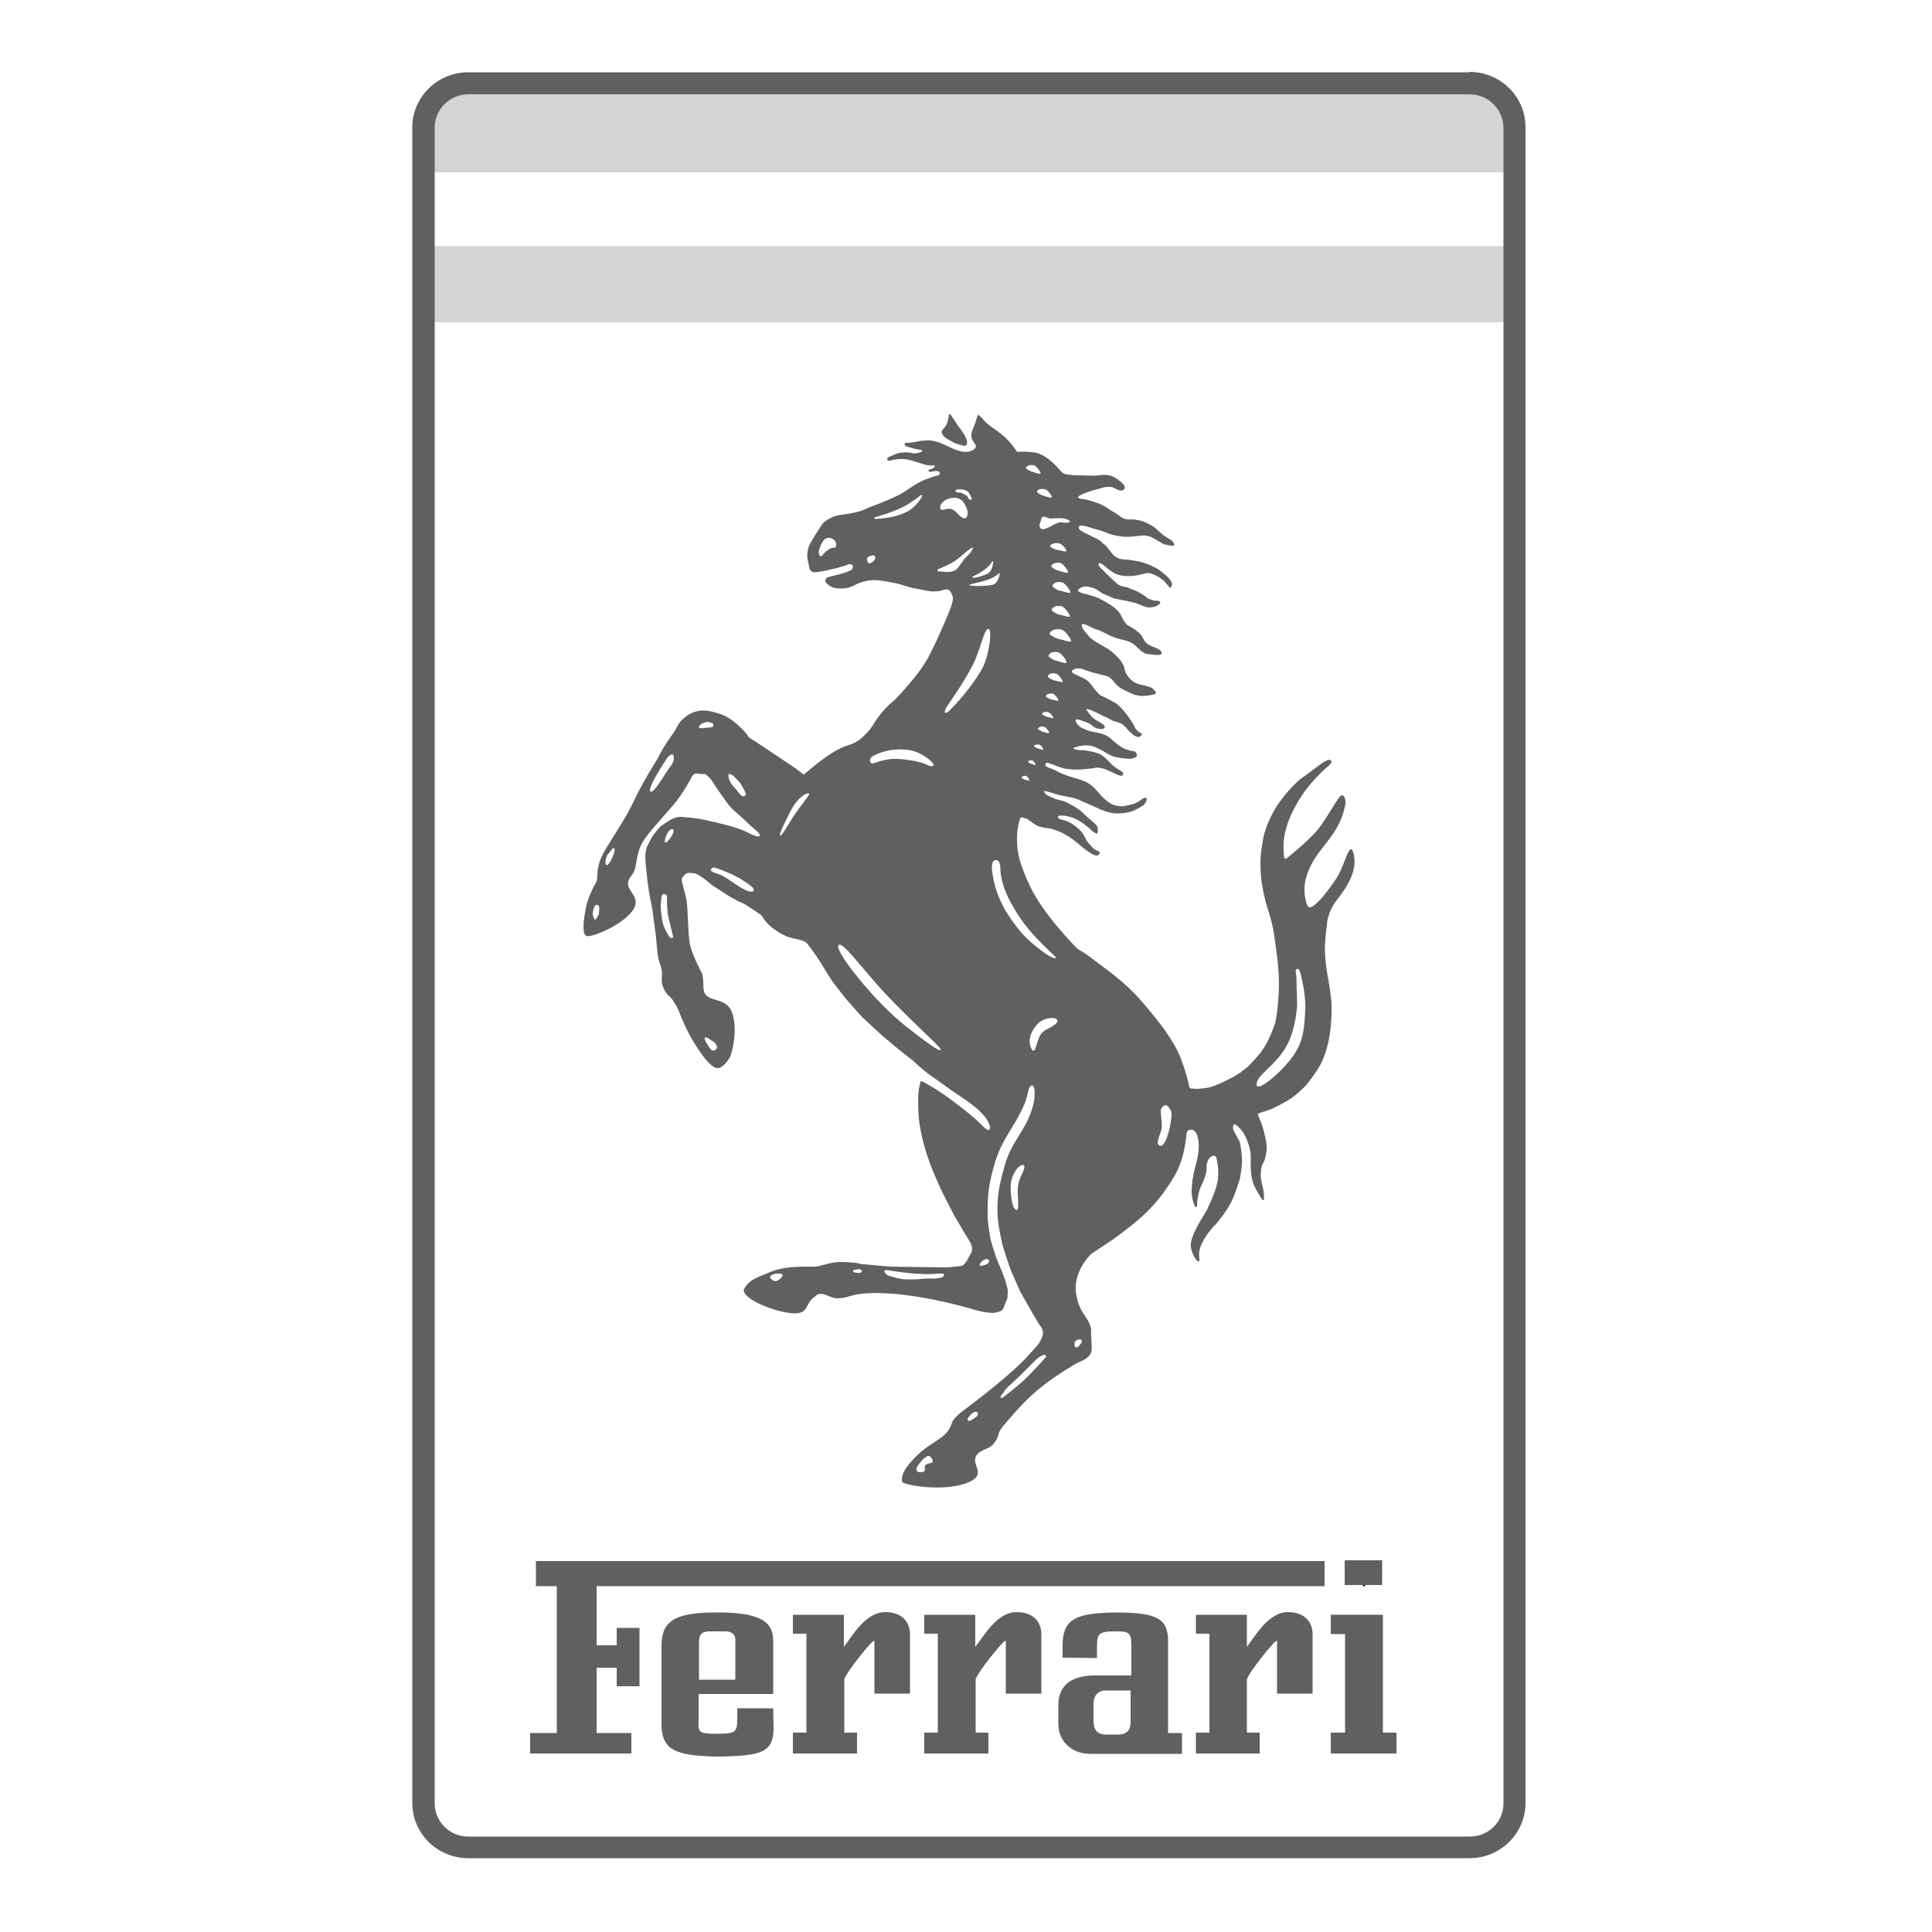<?xml version="1.0" encoding="utf-8"?>
<!-- Generator: Adobe Illustrator 22.0.1, SVG Export Plug-In . SVG Version: 6.00 Build 0)  -->
<svg version="1.1" id="Layer_1" xmlns="http://www.w3.org/2000/svg" xmlns:xlink="http://www.w3.org/1999/xlink" x="0px" y="0px"
	 viewBox="0 0 500 500" style="enable-background:new 0 0 500 500;" xml:space="preserve">
<style type="text/css">
	.st0{fill:#D4D4D4;}
	.st1{fill:#606060;}
	.st2{fill:#010101;}
</style>
<g>
	<rect x="112.3" y="63.7" class="st0" width="277" height="19.7"/>
	<path class="st0" d="M120.2,24h261.2c4.2,0,8,4,8,8v12.6H112.3l0-11v-0.9C112.3,28.1,115.8,24.4,120.2,24"/>
	<path class="st1" d="M380.3,18.6c8,0,14.5,6.4,14.5,14.3v433.7c0,7.9-6.5,14.3-14.5,14.3H121.2c-8,0-14.5-6.4-14.5-14.3V33
		c0-7.9,6.5-14.3,14.5-14.3H380.3 M380.3,24.4H121.2c-4.8,0-8.7,3.9-8.7,8.6v433.7c0,4.8,3.9,8.6,8.7,8.6h259.2
		c4.8,0,8.7-3.8,8.7-8.6V33C389,28.2,385.1,24.4,380.3,24.4z"/>
	<g>
		<path class="st1" d="M245.5,113.8c1,0.5,1.4,0.9,2.3,1.1c0.9,0.2,2.1,0.9,2.4,0.1c0.3-0.8-0.2-1.7-0.7-2.6c-1-1.6-1.5-2-2.9-4.2
			c-0.3-0.5-0.5-1-1-1c0,0-0.2,1.7-0.6,2.6c-0.4,0.9-1.4,1.5-1.3,2.1C243.9,112.6,244.5,113.3,245.5,113.8z"/>
		<path class="st1" d="M349.2,220.1c-1,1.5-1.6,4.4-3.2,7c-2.2,3.4-5.5,7.6-7,7.7c-0.9,0-1.1-2-1.1-2s-1.1-3.3,0.8-7.6
			c1.3-3,2.1-3.8,3.8-6.1c1.6-2.1,2.6-3.2,3.8-5.5c1-2,1.2-2.4,1.9-5.5c0.2-0.7-0.2-2.3-0.9-2.3c-1,0.1-3.7,5.9-6.6,9.3
			c-2.7,3.1-7.8,7.1-7.8,7.1s-0.5,0.3-0.6-0.6c-0.1-0.9-0.3-3.4,0.2-5.8c0.5-2.3,1.3-4.7,3.4-8.3c2.4-4.1,5.3-6.9,6.9-8.4
			c0.6-0.6,2.5-1.8,1.5-2.4c-0.8-0.5-3.4,1.8-5.4,3.2c-2.5,1.8-3.3,2.3-5.9,5.3c-2.5,3-3.1,4.3-3.1,4.3s-2.3,3.8-3,7.6
			c-0.7,3.8-0.7,5.8-0.7,5.8s0,3.3,0.3,5.4c0.3,2.1,1.1,5.3,1.1,5.3s1.2,3.7,1.7,5.9c0.5,2.2,1.3,8.8,1.3,8.8s0.6,4.7,0.3,9.2
			c-0.3,4.5-0.7,7.1-1.3,8.4c-0.5,1.4-1.9,5-4.1,7.4c-2.1,2.4-2.6,2.8-2.6,2.8s-2.2,1.9-4.1,2.8c-1.9,1-4.7,2.3-5.8,2.5
			c-1.2,0.3-3,0.4-3.1,0.4l-1.6-0.1c-0.2,0-0.4-0.2-0.5-0.4c-0.1-0.2-0.2-1-0.2-1s-1.2-4.8-2.7-8c-1.2-2.6-3.8-6.2-3.8-6.2
			s-4.5-6-7.9-9.4c-4-4-8.5-7-11.2-9.1c-1-0.8-3.2-2.1-3.2-2.1s-9-9-12.3-16.3c-2.3-5-3.7-8.6-3.2-14.1c0.1-1.3,0.7-3.6,0.9-3.6
			c0.2,0,1.4,0.4,1.6,0.4c0.2,0.1,1.7,1.4,2.9,1.9c0.8,0.3,2.1,0.5,2.1,0.5s1.1,0.1,1.7,0.3c0.6,0.2,1.7,0.6,2.5,1
			c0.8,0.4,1.9,1.1,1.9,1.1s1.9,1.4,2.1,1.6c0.2,0.2,2.2,1.8,2.2,1.8s1.3,0.9,1.6,1c0.3,0.1,0.6,0.3,0.8,0.3c0.1,0,0.4,0,0.4,0
			s0.5-0.1,0.6-0.7c0.1-0.6-0.6-0.2-1.8-1.3c-1.2-1.2-1.7-2-1.7-2s-0.3-1-1.2-2.1c-0.9-1.1-2.3-2-2.3-2s-0.8-0.6-2.1-1
			c-1.3-0.3-1.6-0.4-1.7-0.9c-0.1-0.5,1.6-0.3,1.6-0.3s1.8,0.2,3.3,1c1.5,0.8,2.4,1.6,2.4,1.6l1,0.8l0.6,0.6l0.6,0.4
			c0,0,0.7,0.6,0.8-0.2c0.1-0.8-0.1-1.3-0.2-1.5c-0.1-0.2-0.6-0.7-0.6-0.7l-2.4-2.1c-0.7-0.7-1.3-1.3-2-1.7
			c-0.7-0.5-1.9-1.2-3.2-1.8c-1.2-0.5-2-0.4-3.2-1c-0.9-0.4-1.6-0.6-2.1-1.3c-0.1-0.2-0.7-0.6,0.4-0.4c1.1,0.2,1.9,0.6,3.1,0.9
			c2,0.5,3.2,0.5,5.1,1.2c0.7,0.3,1.8,0.8,1.8,0.8l2.3,1c0,0,3.2,1.7,5.5,1.8c2.3,0.1,4.1-0.4,4.8-0.7c0.7-0.3,2.1-1.1,2.5-1.4
			c0.4-0.4,0.6-0.7,0.6-0.7s0.2-0.4,0.2-0.6c0-0.2,0.1-0.3,0-0.5c-0.6-0.7-1.8,1.2-3.9,1.6c-2,0.4-2,0.6-3.3,0.4
			c-1.5-0.2-2.4-0.7-3.5-1.7c-2-1.8-2.8-3.6-5.3-4.7c-1.2-0.5-3.1-1-3.1-1s-2.7-0.8-4.2-1.7c-1.1-0.7-3.5-0.9-2.7-2
			c0.4-0.5,3.3,1.3,5.5,1.5c1.6,0.2,2.7,0.2,4,0.1c1.3-0.1,3-0.3,3.3-0.4c0.2-0.1,1.3,0,2,0.2c0.9,0.2,1.3,0.6,2.2,0.9
			c0.8,0.4,1.9,0.9,2.1,0.9c0.2,0,0.5,0.1,0.5,0.1s0.2-0.1,0.3-0.3c0.1-0.2,0.1-0.3,0.1-0.3l-0.1-0.3l-0.4-0.3l-0.8-0.5
			c0,0-1.1-0.6-2-1.6c-1-1-1.9-2.1-3.4-2.6c-1.5-0.5-3.2-0.7-3.2-0.7l-1.7-0.1l-0.7-0.1c0,0-1.2-0.4-0.2-0.6c1-0.3,1.5-0.4,1.7-0.4
			c0.2-0.1,1.8-0.2,2.8,0.1c1.1,0.3,2.6,1.2,2.7,1.2c0.2,0.1,1.6,1.2,3.2,1.6c1.7,0.4,3.8,0.5,3.8,0.5s0.8-0.1,1-0.2
			c0.2-0.1,0.3-0.2,0.4-0.2c0.2,0,0.3-0.1,0.4-0.3c0.1-0.2-0.1-0.7-0.1-0.7s0-0.5-0.8-0.6c-0.8-0.1-2.2-0.4-3.6-1.4
			c-1.4-1-2.4-2-2.4-2s-1-0.9-2.9-1.3c-1.9-0.4-2.4-0.5-2.4-0.5l-0.6-0.2l-1.4-0.6c0,0-0.6-0.3-1.1-0.9c-0.5-0.6-1.2-1.8,0.8-1.1
			c2.1,0.7,2.5,1,2.5,1s1.1,1.1,2.1,1.2c0.6,0.1,1.1,0.2,1.5-0.2c0.6-0.7-1.2-1.4-2.4-2.2c-1-0.6-2-2.2-2-2.2s-0.7-0.7,0.4-0.4
			c1.1,0.3,3.1,1.4,3.1,1.4s1,0.5,1.4,0.6c0.4,0.2,1.4,0.8,1.8,1c0.4,0.1,1.5,0.3,2.3,0.8c0.9,0.6,1.5,1.6,2,2
			c0.5,0.4,0.9,0.9,1.4,1.1c0.6,0.2,0.8,0.4,1.2,0.1c0.4-0.2,0.5-0.4,0.5-0.4s0.1-0.3-0.5-0.6c-0.6-0.3-1.3-1.3-1.3-1.3l-0.2-0.5
			l-0.2-0.4l-0.6-0.9l-1.1-1.6c0,0-1.8-2.4-3.3-3.2c-1.5-0.8-2.5-1.3-2.5-1.3s-0.8-0.3-1.2-0.6c-0.6-0.5-0.8-0.9-1.3-1.4
			c-0.6-0.8-0.9-1.3-1.6-2c-1.3-1.4-5.6-2.1-3.9-3.1c0.8-0.5,2-0.3,2.5-0.1c0.5,0.2,1.6,0.6,2.7,0.9c0.8,0.2,1.2,0.3,2,0.5
			c0.8,0.2,1.6,0.4,2,0.6c0.3,0.2,0.8,0.7,0.9,0.8c0.2,0.1,1.1,1.7,2.9,2.5c1.8,0.9,2.6,1.4,4.4,1.6c1.4,0.1,3.6-0.4,3.6-0.4
			s0.7-0.3,0.1-0.9c-0.6-0.6-0.6-0.7-1.1-0.9c-1.9-0.8-3.5-0.5-5.1-2c-0.6-0.6-0.8-0.8-1.3-1.7c-0.5-1-0.3-1.2-0.6-1.9
			c-0.3-0.6-0.9-1.5-0.9-1.5s-1.8-2.2-3.9-3.3c-2.1-1.1-3.6-2.2-3.9-2.5c-0.3-0.3-1.1-1.3-1.1-1.3s-0.6-0.7-0.7-0.9
			c-0.1-0.2-0.3-0.5-0.3-0.8c-0.3-1.4,2.2,0.4,3.5,0.8c2.3,0.7,3.3,1.7,5.6,2.4c1.2,0.4,2,0.4,3.2,0.9c2.1,0.8,2.7,3,5,3.2
			c1.3,0.1,3.7,0.6,3.3-0.5c-0.5-1.3-3-1.2-4.2-2.7c-0.6-0.7-0.6-1.2-1.2-1.9c-1-1.2-3.4-2.4-3.4-2.4s-0.8-0.6-1.6-2.4
			c-0.8-1.7-2.6-2.9-5.9-4.6c-2.2-1.1-6.7-1.3-4.9-2.5c1-0.7,1.9-0.6,3.3-0.2c1.4,0.4,1.8,1.1,2.9,1.6c1.1,0.5,1.6,0.6,1.8,0.8
			c0.2,0.1,1.2,0.5,1.5,0.5c0.3,0.1,2.1,0.4,2.6,0.5c0.4,0.1,2.5,0.6,2.5,0.6l2,0.8c0,0,1,0.4,1.6,0.3c0.7,0,1.6-0.3,1.6-0.3
			l0.8-0.5l0.2-0.2c0,0,0.4-0.6-0.6-0.7c-0.9-0.1-1.3-0.1-1.4-0.2c-0.1,0-0.6-0.3-0.8-0.3c-0.2,0-0.4-0.2-0.4-0.2s-1.7-1.4-3.3-2
			c-1.6-0.6-1.9-0.8-1.9-0.8s-0.4-0.1-0.6-0.1c-0.2,0-0.8-0.2-0.8-0.2s-0.6,0-1.6-0.9c-1-0.9-1.4-1.3-2.3-2.2
			c-0.5-0.4-1.2-1.2-1.2-1.2s-1-0.7-1-1.4c0.1-1,2.3,1.1,2.3,1.1l1.4,1c0,0,1.2,0.9,3.5,1c2.3,0.1,4.9-0.7,4.9-0.7s0.4-0.3,1.7,0.1
			c1.2,0.4,2.2,1.1,2.2,1.1l1,0.8c0,0,1.4,1.7,1.5,1.7c0.2-0.1,0.1,0,0.2-0.1c0.1-0.1,0.8-0.8-0.3-2.1c-1.1-1.3-3-2.6-3-2.6
			s-2.5-1.5-5-2c-2.5-0.5-3.6-0.5-3.6-0.5s-1.9,0-3-1.2c-1.1-1.3-1.9-2.4-1.9-2.4l-0.8-0.6c0,0-0.6-0.8-1.8-1.3
			c-1.2-0.5-2.4-1.2-2.4-1.2s-1.8-0.7-2-1.4c-0.3-1.6,3,0,4.9,0.4c1.7,0.4,2.5,1,4.2,1.4c1.5,0.3,2.4,0.5,3.9,0.4
			c0.9,0,1.4-0.1,2.3-0.2c0.9-0.1,1.5-0.2,2.4,0c1.3,0.2,1.8,0.8,3,1.4c0.8,0.4,1.1,0.8,2,0.9c0.8,0.1,2.2,0.6,2-0.2
			c-0.1-0.2-0.2-0.3-0.3-0.5c-0.6-0.8-1.3-0.9-2.1-1.5c-1.7-1.2-2.3-2.3-4.2-3.2c-1.2-0.6-2-0.9-3.4-1.1c-1-0.2-1.7,0.1-2.7-0.2
			c-1.1-0.3-1.5-0.9-2.5-1.5c-1.8-1-2.7-1.9-4.6-2.6c-1.3-0.5-3.4-1-3.4-1l-0.9-0.1c0,0-0.2,0-0.4-0.1c-1.7-0.6,3-2,5.3-2.6
			c1.1-0.3,1.6-0.5,2.8-0.4c1,0.1,2.1,1.4,3.2,0.8c1.6-0.9-1.9-3.2-3-3.6c-1.5-0.6-4.1-0.1-4.1-0.1l-5.7-0.1l-1.6-0.2
			c0,0-1,0-1.7-0.8c-0.7-0.8-3.6-4.4-6.9-4.9c-3.3-0.5-4.3,0.1-4.6-0.3c-2.8-4.4-5.8-5.5-8.1-7.6c-0.6-0.6-1.6-2-1.9-1.8
			c-0.2,0.2-0.6,2-1.3,3.6c-0.8,1.8-0.3,2.8,0.2,3.4c0.4,0.7,1.1,1.2-0.1,2c-1.2,0.8-2.8,0.5-2.8,0.5s-1.4-0.3-2.5-0.8
			c-1.1-0.5-3.5-1.6-3.5-1.6s-2.2-0.7-3.7-0.5c-1.6,0.1-1.6,0.2-2.7,0.4c-0.6,0.1-0.9,0.1-1.5,0.2c-0.5,0.1-1.1-0.2-1.1,0.4
			c0,0.6,1.3,0.7,2.1,1c0.9,0.4,2.9,0.3,2.4,0.8c-0.5,0.5-2.3,0.6-2.4,0.5c-0.1-0.1-1.4-0.3-2.3-0.2c-1.7,0.1-1.7,0.2-4.1,1.3
			c-0.3,0.2-0.3,1,0.5,0.8c0.8-0.2,2.1-0.5,3.5-0.4c1.5,0.1,2.3,0.5,3.8,0.9c1.2,0.3,1.4,0.6,3.2,0.8c0.4,0,1.2-0.3,1.1,0.2
			c0,0.3-0.6,0.6-0.6,0.6s-1.2,0.2-1,0.6c0.2,0.5,1.3,0,1.8,0c0.5-0.1,1.3,0.2,1.1,0.7c-0.1,0.2-0.1,0.3-0.3,0.4
			c-1.3,0.3-2.1,0.6-3.4,1.1c-3.1,1.2-4.4,2.8-7.3,4.2c-2.8,1.4-7.5,3.1-7.5,3.1s-1.4,0.8-3.3,1.2c-1.9,0.4-2.1,0.4-3.5,0.6
			c-1.4,0.2-2,0.3-3.2,1c-0.8,0.4-1.2,0.7-1.8,1.3l-1.7,2.6l-0.9,1.5c-0.3,0.4-0.4,0.7-0.7,1.2c-0.3,0.6-0.4,0.9-0.5,1.5
			c-0.4,1.5-0.1,2.4,0.2,3.9c0.1,0.4,0.1,0.7,0.2,1c0.1,0.4,0.7,0.8,0.7,0.8l0.5,0.1c0,0,1.7-0.1,2.9-0.4c1.2-0.3,2.7-0.6,2.7-0.6
			s1.9-0.6,2.1-0.6c0.1,0,1.3-0.5,1.3-0.5s0.9,0,1,0.4c0.1,0.4-0.2,1-0.2,1s-0.7,0.4-1.3,0.6c-0.6,0.2-2.1,0.7-2.2,0.7
			c-0.1,0-1.7,0.4-1.7,0.4l-1.1,0.3c0,0-0.3,0.1-0.5,0.5c-0.2,0.4-0.2,0.4-0.1,0.6c0.2,0.3,0.3,0.5,0.6,0.7c0.4,0.4,0.8,0.6,1.3,0.8
			c0.8,0.3,1.3,0.3,2.2,0.3c1.3,0,2-0.2,3.2-0.7c1-0.6,1.4-0.7,2.7-1.1c0.3-0.1,1.1-0.3,1.4-0.3c2.4-0.2,3.7,0.2,6.1,0.6
			c2.3,0.4,3.5,1.1,5.8,1.5c2.5,0.4,4,1.1,6.5,0.6c1.3-0.3,2-0.8,2.7,0.4c0.7,1.2,0.5,1.8,0.5,1.8s0,0.8-0.9,3.1
			c-0.9,2.3-3.6,8.2-3.6,8.2l-1.9,3.8c0,0-1.5,2.9-4.9,6.8c-3.4,3.9-3.7,4.1-3.7,4.1s-1.8,1.3-3.7,3.7c-1.9,2.3-1.9,3.2-3.6,4.9
			c-1.1,1.1-1.7,1.8-3.1,2.5c-1.4,0.8-3,0.6-7.3,3.6c-3.7,2.6-5.7,4.7-5.9,4.6c-0.3-0.1-1.5-1.1-1.9-1.4c-0.4-0.3-7.6-5.1-7.6-5.1
			l-3-2l-1.3-0.8l-0.4-0.3l-0.7-1c0,0-1.1-1.3-2.5-2.5c-1.4-1.2-2.9-2.2-5.1-2.8c-2.1-0.6-3.5-0.9-5.6-0.3c-1.4,0.4-2.1,1-3.2,1.9
			c-1.3,1.2-1.5,2.3-2.5,3.7c-1,1.4-2,2.9-2.5,3.7c-0.5,0.8-1.5,2.8-1.5,2.8s-2.5,4-3.9,6.6c-1.6,2.8-2.2,4.5-3.8,7.4
			c-2.4,4.3-5.6,8.9-6.5,10.8c-0.9,1.9-0.9,2.2-0.9,2.2s-0.3,1.1-0.4,1.8c-0.1,0.7-0.1,2-0.2,2.5c-0.1,0.6-0.4,1.2-0.6,1.4
			c-0.1,0.1-1.5,2.9-2,4.8c-0.5,1.9-1.6,7.7-0.2,8.4c1.3,0.7,11.4-3.6,12.7-7.9c0.8-2.7-2.7-4.1-1.7-6.5c0.3-0.8,0.6-0.9,1.2-1.9
			c1-1.6,0.6-5,2.5-8.1c1.4-2.3,4.1-5.1,7.8-9.4c2.3-2.6,4.6-6.9,4.6-6.9s0.5-1.5,1.6-1.3c1,0.2,2.1,0.1,2.1,0.1s0.4,0.3,0.5,0.4
			c0.1,0.1,1,1,1,1l1.5,2.3c0,0,2.5,3.6,3.3,4.6c0.9,1,1.8,1.7,2.9,2.7c1.4,1.2,1.8,1.8,3.5,3.2c2.5,2,1.6,2.7-1.6,1
			c-1.1-0.6-2.8-1.2-4.2-1.6c-1.4-0.4-7.1-1.9-9.9-2.2c-2.8-0.3-3.2-0.3-3.2-0.3s-1.4-0.1-3,0.9c-1.6,1-2.5,1.7-2.5,1.7
			s-1.8,2.1-2,2.5c-0.2,0.4-1,1.9-1,1.9s-0.4,0.7-0.6,1.6c-0.2,0.9-0.2,1.8-0.2,1.8l0.1,1.8l0.2,1.8c0,0,0.3,4.3,1.3,8.7
			c0.3,1.3,0.5,3.3,0.5,3.3l0.6,4.4c0,0,0.4,4.8,0.7,6.3c0.3,1.5,0.6,1.6,0.8,2.7c0.4,1.9-0.4,2.8,0.5,4.9c1,2.2,1.7,1.9,2.5,3.3
			c0.6,0.9,0.8,1.2,1.4,2.5c0.5,1.3,2.1,5.3,4,8.3c1.9,3.1,4.6,7,6.4,6.6c1.7-0.4,3-3,3-3s2-5.3,0.7-10.6c-1.3-5.4-7-2.8-7.6-6.7
			c-0.1-0.8-0.1-2.2-0.1-2.2s-0.1-1.7-0.4-2.1c-0.2-0.5-2.3-4.3-3-7.2c-0.6-2.3-0.5-9.9-1-12c-1.3-5.5-1.5-4.9-0.7-5.9
			c0.8-1,1.6-0.8,1.6-0.8s0.9,0.1,1.1,0.1c0.2,0,0.9,0.3,0.9,0.3s1,0.6,1.6,1c0.5,0.4,2.2,1.8,2.2,1.8l4.2,2.7c0,0,2.3,1.4,3.4,1.8
			c1,0.4,1.9,1.1,1.9,1.1l1.1,0.7l1.9,1.3c0,0,0.3,0.2,0.4,0.4c0.1,0.2,0.3,0.4,0.3,0.4s0.9,2,4.6,4.1c3,1.8,5.6,1.2,6.8,2.6
			c0.2,0.2,2.3,3,3.4,4.8c1.2,2,2.7,4.4,3.2,5.1c0.5,0.7,3.6,4.6,3.6,4.6l4,4.5l5.3,4.9l4.8,4l3.1,2.4c0,0,2.7,2.7,5.9,4.8
			c2.9,2,3.1,2.3,5.1,3.6c1.5,1,3.5,2.3,5.4,3.9c2,1.6,4.2,4.6,3.3,5.6c-0.6,0.4-1.7-1.2-3.9-3.1c-1.8-1.5-2.6-2.2-4.4-3.5
			c-2.2-1.7-3.3-2.5-5.8-4.1c-1.2-0.7-3.5-2.1-3.6-1.9c-0.9,2.6-0.7,5.1-0.6,8.3c0.1,2.2,0.5,4.5,1.2,7.3c0.7,2.7,1.2,4.2,2.2,6.8
			c1,2.6,2.9,6.6,2.9,6.6l2.9,5.7l2.6,4.4l1.4,2.3l0.4,0.7c0,0,0.6,1.5,0,2.4c-0.6,1-1.4,3.1-2.5,3.3c-1,0.2-3.7,0.4-3.7,0.4
			l-14.8-0.2l-7.7-0.7c0,0-0.8-0.5-5.4-0.5c-2.6,0.1-4.7,1.1-6.2,1.2c-1.2,0.1-7.3-0.4-11.4,1.3c-3.8,1.6-5.6,2-7,4.4
			c-1,1.9,4.8,4.8,9.6,5.9c7.8,1.8,5.6-1.7,8.5-3.7c0.4-0.2,0.5-0.5,0.9-0.7c2-0.6,3.1,1,5.1,1c2.2,0,3.4-0.8,5.7-1.1
			c11.2-1.5,28.9,3.8,28.9,3.8s4.3,1.4,6.4,1c2.4-0.5,1.9-1.3,2.6-2.7c0.6-1.1,0.4-1.4,0.5-2.6c0.1-0.7-0.1-1.1-0.3-1.8
			c-0.5-2.1-1.8-5-1.8-5s-1-2.2-1.3-3.4c-0.5-1.7-0.9-2.6-1.2-4.3c-0.7-4.6-0.6-4.2-0.6-6.8c0-4.7,0.5-7.4,1.8-11.9
			c1.9-6.7,5.3-9.5,7.9-15.9c0.7-1.7,0.8-4.3,1.7-4.4c1-0.2,0.9,3.1,0.4,5c-1.6,6.5-5.6,9.2-7.4,15.8c-1.4,5-2.1,8.1-1.8,13.3
			c0.2,2.9,1.3,7.4,1.3,7.4s1.5,4.9,2.3,6.8c0.8,1.8,2.2,5,2.2,5l3.4,6l1.7,2.8c0,0,1.3,1.2,0.6,3c-0.6,1.8-1.9,2.9-3.4,4.6
			c-4.3,4.9-14,12.2-16.4,14c-3.5,2.6-3.4,3.3-3.7,4.1c-1.4,3.9-5.3,4.1-9.7,8.8c-1,1.1-3.6,3.7-3,6c0.2,0.8,10.9,2.8,17.2,0.1
			c4.8-2.1,0.6-4.4,1.9-6.8c0.9-1.7,3.5-1.7,4.6-3.2c1.8-2.4,0.6-2.3,2.3-4.4c5.4-6.4,8.8-10.2,18.3-15.9c0.9-0.6,2.4-1.2,2.4-1.2
			s1.3-0.6,1.8-1.4c0.7-1,0.5-1.8,0.5-3c0-0.8-0.1-1.2-0.1-1.9c-0.1-0.9,0.1-1.4-0.1-2.2c-0.3-1.4-1.2-2.5-1.6-3.2
			c-0.5-0.7-1.3-1.8-1.9-4.1c-0.6-2.4-0.6-4.4,0.4-7c1-2.6,3.2-4.8,3.2-4.8l5.6-3.7c0,0,4.8-3.5,6.3-4.9c1.6-1.3,4.7-4.2,7-7.5
			c2.5-3.6,4-5.9,5-10.1c0.4-1.6,0.7-4.1,0.7-4.1s-0.1-1.7,0.9-1.8c1-0.1,1.2,0.3,1.2,0.3s0.9,0.5,1.1,3c0.2,2.5-0.6,5.3-0.6,5.3
			s-0.8,2.8-1,4.6c-0.1,1.1-0.2,1.8-0.2,2.9c0,2.1,0.9,3.8,0.9,3.8s0.5,0.4,0.5-0.5c0-0.9,0.2-2.5,0.7-4c0.4-1.3,0.6-1,1.3-3.1
			c0.9-2.7,0.1-2.4,0.7-4.1c0.3-0.8,0.8-1.4,1.6-1.5c0.7-0.1,0.8,1,0.8,1s0.8,3.3,0.1,6.2c-0.7,3-2.8,7.1-2.8,7.1l-1.8,3
			c0,0-1.2,2.1-1.7,3.5c-0.5,1.5-0.7,2.1-0.4,3.4c0.3,1.4,1.5,3.5,2,3.1c0.5-0.4-0.7-1.7,0.8-4.7c1.5-3,3.5-4.8,3.5-4.8
			s2.8-3.3,4-5.7c1.1-2.2,2.2-5.9,2.2-5.9s0.8-3.3,0.6-5.9c-0.2-2.7-0.6-4-0.6-4s-1-1.8-1.1-2c-0.1-0.2-0.7-1.2-0.6-1.5
			c0-0.3,0-0.8,0.3-0.9c0.3-0.1,1.1,0.5,1.9,1.5c0.8,1,1.4,2.3,1.9,3.9c0.4,1.3,0.5,2.4,0.5,3.4c0,1-0.3,5.1,1.2,7.7
			c0.7,1.2,2.1,4.1,2.2,2.8c0.2-2.9-1-4.2-0.8-6.8c0.2-2.9,0.8-2.2,1.1-3.7c0.3-1.6,0.6-2,0.3-4.1c-0.3-2-1.1-4.6-1.1-4.6
			s-0.7-1.8-0.8-2c-0.1-0.2-0.3-0.7-0.3-0.7s0.2-0.3,0.6-0.4c0.4-0.1,3-1,3-1s3.8-1.8,5.4-3c1.6-1.2,3.5-3.1,3.5-3.1
			s2.5-3.1,3.7-5.3c2.9-5.6,3-12.7,2.9-15.8c-0.2-3.1-1-7.2-1-7.2s-0.9-4.9-0.7-8.2c0.2-3.3,0.5-4.8,0.5-4.8s-0.1-3.3,2.6-6.7
			c2.7-3.5,3.9-5.8,4.4-8.3C350.9,222.3,350.1,218.7,349.2,220.1z M267,197.7c-0.4-0.1-0.9-0.4-0.9-0.4s-0.1-0.2,0.2-0.4
			c0.3-0.2,0.8-0.1,0.8-0.1s0.2,0,0.3,0.2c0.1,0.1,0.6,0.6,0.6,0.9C268.2,198.2,267.4,197.8,267,197.7z M268.6,193.7
			c-0.4-0.1-1-0.5-1-0.5s-0.1-0.2,0.3-0.4c0.4-0.2,1-0.1,1-0.1s0.2,0,0.4,0.2c0.2,0.2,0.7,0.7,0.7,1
			C269.9,194.2,269,193.8,268.6,193.7z M269.9,189.4c-0.5-0.1-1.3-0.7-1.3-0.7s-0.1-0.2,0.4-0.5c0.5-0.3,1.2-0.1,1.2-0.1
			s0.2,0.1,0.4,0.2c0.2,0.2,0.9,0.9,0.9,1.3C271.6,190,270.4,189.5,269.9,189.4z M271,185.5c-0.5-0.1-1.3-0.6-1.3-0.6
			s-0.1-0.3,0.3-0.5c0.5-0.3,1.2-0.1,1.2-0.1s0.2,0.1,0.5,0.2c0.2,0.2,0.9,0.9,0.9,1.3C272.7,186.1,271.5,185.6,271,185.5z
			 M272.1,181c-0.6-0.1-1.4-0.7-1.4-0.7s-0.2-0.3,0.4-0.6c0.5-0.3,1.3-0.2,1.3-0.2s0.3,0.1,0.5,0.3c0.2,0.2,1,1,1,1.4
			C274,181.6,272.7,181.1,272.1,181z M272.9,176.1c-0.7-0.1-1.7-0.9-1.7-0.9s-0.2-0.3,0.4-0.7c0.6-0.4,1.6-0.2,1.6-0.2
			s0.3,0.1,0.6,0.3c0.3,0.3,1.1,1.2,1.2,1.7C275.2,176.8,273.6,176.2,272.9,176.1z M273.4,171c-0.9-0.1-2-1.1-2-1.1
			s-0.2-0.4,0.5-0.9c0.8-0.5,1.9-0.2,1.9-0.2s0.4,0.1,0.7,0.4c0.4,0.3,1.4,1.5,1.5,2.1C276.1,172,274.3,171.2,273.4,171z
			 M274.1,165.4c-1-0.2-2.4-1.2-2.4-1.2s-0.3-0.5,0.6-1c0.9-0.6,2.3-0.3,2.3-0.3s0.4,0.1,0.9,0.5c0.4,0.4,1.6,1.7,1.7,2.4
			C277.3,166.5,275.1,165.5,274.1,165.4z M273.6,142.3c-0.8-0.1-1.8-0.8-1.8-0.8s-0.2-0.3,0.5-0.7c0.7-0.4,1.7-0.2,1.7-0.2
			s0.4,0.1,0.7,0.3c0.3,0.2,1.2,1.1,1.3,1.6C276,143,274.4,142.4,273.6,142.3z M276.4,148c0.1,0.6-1.6-0.1-2.4-0.3
			c-0.8-0.1-1.9-1-1.9-1s-0.2-0.4,0.5-0.8c0.7-0.4,1.8-0.2,1.8-0.2s0.4,0.1,0.7,0.4C275.3,146.4,276.3,147.4,276.4,148z
			 M272.8,157.1c0.8-0.5,1.9-0.2,1.9-0.2s0.4,0.1,0.7,0.4c0.3,0.3,1.4,1.5,1.5,2.1c0.1,0.6-1.8-0.2-2.6-0.3
			c-0.9-0.1-2.1-1.1-2.1-1.1S272,157.6,272.8,157.1z M274.4,152.9c-0.9-0.1-2-1.1-2-1.1s-0.2-0.4,0.5-0.9c0.8-0.5,1.9-0.2,1.9-0.2
			s0.4,0.1,0.7,0.4c0.4,0.3,1.4,1.5,1.5,2.1C277.1,153.8,275.2,153,274.4,152.9z M275.9,134.3c1,0.3,1.2,0.8,0.8,0.9
			c-0.5,0.1-0.8,0.1-1.1,0.1c-1.1-0.1-1-0.4-2.5,0.3c-1.5,0.7-0.4,0.4-2.5,1.2c-2,0.7-1.5-1.3-1.5-1.3s0.2-0.3,0.4-1.3
			c0.3-1,1.5-0.1,2.4,0C273.5,134.1,274.8,134,275.9,134.3z M270.4,126.6c0,0,0.3,0.1,0.6,0.3c0.3,0.3,1.1,1.2,1.2,1.7
			c0.1,0.5-1.4-0.1-2.1-0.3c-0.7-0.1-1.7-0.9-1.7-0.9s-0.2-0.3,0.4-0.7C269.5,126.4,270.4,126.6,270.4,126.6z M265.9,120.6
			c0.6-0.4,1.6-0.2,1.6-0.2s0.3,0.1,0.6,0.3c0.3,0.3,1.1,1.2,1.2,1.7c0.1,0.5-1.5-0.1-2.1-0.3c-0.7-0.1-1.7-0.9-1.7-0.9
			S265.3,121,265.9,120.6z M264.7,200.9c0.3-0.2,0.8-0.1,0.8-0.1s0.2,0,0.3,0.2c0.1,0.1,0.6,0.6,0.6,0.9c0,0.3-0.8-0.1-1.1-0.1
			c-0.4-0.1-0.9-0.5-0.9-0.5S264.3,201.1,264.7,200.9z M215,141.9c-0.4,0.3-0.7,0.4-1.1,0.7c-0.7,0.5-1.2,1.7-1.7,1.3
			c-0.5-0.4-0.2-1.7-0.2-1.7s0.3-1,0.9-2c0.6-1,1.4-1,1.4-1c0.8-0.1,2.1,0.5,2.1,1.7C216.5,142.1,215.6,141.6,215,141.9z
			 M225.1,145.8c0,0-0.5,0.1-0.7-0.8c-0.2-0.9,0.6-1,0.6-1s1.4-0.7,1.5,0.2C226.7,145.2,225.1,145.8,225.1,145.8z M238.4,128.9
			c0,0-1.6,2.6-3.8,3.6c-2.2,1-3.8,1.5-7.9,1.8c-0.6,0.1-0.4-0.4-0.4-0.4s4.8-1.3,7.6-2.8c1.5-0.8,3.2-2,3.7-2.4
			C239.3,127.2,238.4,128.9,238.4,128.9z M155,236.3c0,0.6-0.8,1.7-1,1.7c-0.2,0-0.7-1.2-0.6-1.7c0.1-0.6,0.3-2.4,1.2-2.1
			C155.4,234.4,155,235.7,155,236.3z M158.3,222.3c0,0-1.1,2.3-1.5,1.4c-0.4-0.9,0.4-2.5,0.4-2.5c1-0.9,1.3-2.1,1.8-1.6
			C159.4,220,158.3,222.3,158.3,222.3z M173.7,198.1c-1.1,1.2-4.6,7.7-5.4,6.7c-0.7-0.9,3.3-7,4.2-8.4c0.9-1.4,1.6-1.1,1.6-1.1
			c0.2,0,0.2,0.3,0.2,0.3S174.7,196.8,173.7,198.1z M183,188.3c0,0-2.5,0.5-2.1-0.3c0.4-0.9,2.2-1.2,2.2-1.2c1.3,0.3,1.6,0.4,1.5,1
			C184.7,188.4,183,188.3,183,188.3z M193,205.7c-1.1,1.1-1.5-0.4-3.2-2.2c-1.7-1.8-1.2-3.2-1.2-3.2c0.1-0.1,0.2,0,0.2,0l0.3,0.1
			l0.6,0.3l0.4,0.4c0,0,0.5,0.5,1.2,1.2C191.9,203,193.2,205.4,193,205.7z M173.8,242.8c-0.4,0-0.8-0.7-0.8-0.7s-0.9-1.5-1.3-2.6
			c-0.3-1-0.5-2.6-0.5-2.6s-0.3-2.1-0.2-2.8c0.1-1,0.1-1.8,0.3-2.3c0.1-0.5,0.6-0.4,0.6-0.4c0.7,0,0.7,0.6,0.7,0.6l0,0.3
			c0,0,0,2.2,0.2,4c0,0.6,1.4,6,1.4,6S174.3,242.7,173.8,242.8z M173.6,216.7c-0.9,1.4-1.4,1.4-1.5,1.3c-0.1-0.1-0.2-0.7,0.5-2.1
			c0.7-1.5,1.5-1.3,1.5-1.3c0.2,0,0.2,0.3,0.2,0.3S174.5,215.3,173.6,216.7z M182.4,268.6c0.3-0.5,1.9,0.8,1.9,0.8
			c0.7,0.2,1.2,1.2,1.2,1.2s0.3,0.8-0.5,1.2c-0.8,0.3-1.2-0.4-1.2-0.4S182.1,269.1,182.4,268.6z M194,230.7c-1.8-0.3-5.4-3.2-6.9-4
			c-1.5-0.8-3.9-1-2.9-1.9c0.2-0.2,0.2-0.3,0.5-0.3c0.3,0,1.3,0.4,1.4,0.4c0.1,0,2.6,1.1,2.7,1.1c0.1,0,1.5,0.7,2.6,1.3
			c1,0.6,2.7,1.8,2.7,1.8l0.7,0.6C194.8,229.7,195.8,231,194,230.7z M209.1,206.1c0,0-2.1,2.8-3.3,4.5c-1.6,2.3-3.5,6-3.9,5.6
			c-0.4-0.3,1.7-4.3,2.8-6.5c1.3-2.6,3.1-3.9,3.8-4.2C210.1,204.8,209.1,206.1,209.1,206.1z M202.5,330.1c0,0,0,0.5-0.9,1.1
			c-0.9,0.6-1.2,0.3-1.4,0.2c-0.1,0-1-0.5-0.9-1c0.1-0.5,1.5-0.8,1.5-0.8C203,329.5,202.5,330.1,202.5,330.1z M221.7,329.4
			c-0.9-0.1-1-0.3-0.9-0.5c0-0.2,0.2-0.3,1.2-0.4c1-0.1,1,0.4,1,0.4C223,329.4,222.6,329.5,221.7,329.4z M243.7,330.6
			c-1.8,0.5-2.6,0.2-4.2,0.3c-1.3,0.1-2,0.2-3.4,0.2c-2.4,0-2.5,0.1-6-0.9c-0.6-0.2-1.3-0.9-1.2-1.3c0.2-0.3,0.7-0.2,0.7-0.2
			s4.2,0.7,7,0.9c1.9,0.1,3,0.2,5,0.1c1.1-0.1,0.5-0.1,2.3-0.1C244.7,329.6,244.2,330.5,243.7,330.6z M255.5,327.1
			c-0.2,0.1-0.8,0.4-1.5,0.5c-0.7,0.1-0.4-0.5-0.4-0.5s0.4-0.8,1.2-1.1c0.7-0.4,1.1,0.1,1.1,0.1C256.2,326.5,255.7,327,255.5,327.1z
			 M264.7,303.4c-0.9,1.8-1.1,2.4-1.3,4.2c-0.2,1.9,0.8,7.1-0.9,5.1c-0.7-0.8-1.2-5-0.8-7C262.7,301.3,266.3,300,264.7,303.4z
			 M239.6,379.1c-0.8,0.6,0.7,2-1.6,1.9c-1.3-0.1-0.7-1.3-0.6-1.5c0.1-0.2,0.8-1.1,0.9-1.2c0.6-0.8,1-1,1.6-1.4
			c0.7-0.4,1.2,0.5,1.2,0.5s0.3,0.4,0.3,0.9C241.4,378.7,240.2,378.6,239.6,379.1z M252.7,366.6c0,0-1,0.8-1.1,0.8
			c-0.1,0-0.9,0.6-1.1,0.2c-0.2-0.4,0.1-0.8,0.2-0.9c0.1-0.1,0.7-0.9,1.3-1.2c0.6-0.3,1,0,1,0C253.3,366.3,252.7,366.6,252.7,366.6z
			 M258.5,149.4c0,0-0.5,1.7-1.5,1.9c-1.2,0.4-6,0.5-6.1,0.1c-0.1-0.4,5.4-0.8,7.6-3C259,148,258.5,149.4,258.5,149.4z M256.8,145.3
			c0.4-0.6,0.1,1,0.1,1s-0.3,1.6-1.2,2.1c-1.1,0.6-3.9,1.4-4.1,1C251.5,149.1,255.2,148,256.8,145.3z M249.1,126.7
			c0,0,0.5,0,1.2,0.4c0.7,0.4,1.2,2,1.2,2s0.1,0.2-0.5,0.2c-0.4,0-0.4-0.6-0.7-0.9c-0.5-0.4-0.9-0.5-1.4-0.8
			c-0.6-0.3-1.5,0.1-1.6-0.5C247.2,126.4,249.1,126.7,249.1,126.7z M243.4,130.8c0,0,0.3-0.8,1.3-1.4c1-0.6,2.4-0.6,2.4-0.6
			s0.7,0,1.7,0.6c0.9,0.6,1.6,2.8,1.6,2.8s0.2,1.3-0.4,1.8c-0.6,0.5-1.5-0.4-2.1-1c-0.6-0.7-1-1-1.8-1.3c-1-0.3-2.4,0.7-2.7,0
			C243.2,131.4,243.4,130.8,243.4,130.8z M243,147.9c-0.8,0.1-0.2-0.6-0.2-0.6s2.2-0.9,3.5-1.6c2.2-1.2,6.4-5.6,5.3-3.4
			c-0.5,1-2,2.3-2,2.3s-1.7,2.5-2.1,2.8C245.8,148.5,243.8,147.8,243,147.9z M225.5,196l0.2-0.2c0,0,3.8-2.5,9.5-1.7
			c3.5,0.5,6.8,3.5,6.4,4c-0.5,0.4-1.3,0-1.4,0c-0.1-0.1-1-0.5-1.3-0.6c-0.3-0.1-1.9-0.5-1.9-0.5s-3.4-0.7-5.8-0.6
			c-2.4,0.1-4.7,1-4.7,1s-1,0.5-1.3-0.2C225,196.4,225.5,196,225.5,196z M234.7,265.8c-8.5-6.6-19-20-17.7-21.2
			c1.1-1,5.4,5.2,11.6,12c6.7,7.2,14.5,14,14.8,14.9C243.9,273,237.9,268.3,234.7,265.8z M254.1,173.2c-3.6,6.2-8.6,10.9-8.6,10.9
			c-1.7,1.3-0.7-0.9-0.7-0.9s4.8-6.7,7.1-11.4c1.6-3.3,2.6-7.8,3.4-8.7C257.1,160.9,256.2,169.5,254.1,173.2z M264.1,241.1
			c-3.7-4.5-6.5-9.2-7.3-15.4c-0.2-1.4-0.2-3.3,1.1-3.1c1.1,0.2,1,2.2,1,2.7c0.3,3.6,1.8,7.2,4.6,11.5c3.9,6.1,10,10.8,9.8,11.1
			C272.5,248.7,266.3,243.8,264.1,241.1z M270.6,351.3c0,0-3.2,3.6-5.4,5.7c-2.1,2-5.7,4.7-5.7,4.7s-0.3,0.2-0.5,0
			c-0.2-0.1,0-0.3,0-0.3s0.1-0.1,0.1-0.2c0-0.1,0.1-0.1,0.1-0.2c0-0.1,0.3-0.3,0.3-0.3s0.2-0.2,0.2-0.3c0.1-0.1,0.2-0.4,0.2-0.4
			l0.7-0.8l1.7-1.6l1.7-1.6l2.7-2.7c0,0,1.1-1.1,1.4-1.4c0.3-0.3,0.6-0.5,1-0.8c0.5-0.2,1.1-0.6,1.4-0.4
			C270.9,351,270.6,351.3,270.6,351.3z M272.8,265.3c-1.7,1.2-2.3,1-3.3,2.2c-1.2,1.3-1.5,5.9-2.5,4c-1.1-1.9-0.4-4.4,1.4-6.4
			C270.8,262.5,275.7,263.3,272.8,265.3z M278.7,346.8c0.7-0.3,1.1-0.1,1.1-0.1s0.2,0.3,0.2,0.5s-0.9,1.6-1.5,1.5
			c-0.6-0.1-0.4-0.9-0.4-0.9S278,347.1,278.7,346.8z M300,296.4c-1.1-0.7,0.6-3,0.7-4.9c0-1.5-0.3-2.6-0.3-3.9
			c0-1.3,1.3-1.6,1.3-1.6c0.2,0,0.8,0.3,1.4,1.6C303.6,288.9,301.9,297.7,300,296.4z M337.8,261c-0.2,5.2-0.5,8.9-3.6,12.9
			c-3.7,4.8-10.2,9.8-8.8,5.9c0.8-2.4,6.6-5.3,8.8-11.9c1.3-3.9,1.5-7.7,1.5-7.7l-0.2-7.5c0,0-0.1-0.7-0.2-1.5
			c0.3-0.9,0.9-0.2,0.9-0.2l0.2,0.4C336.5,251.4,338,257.2,337.8,261z"/>
	</g>
	<path class="st1" d="M275,429v-3.1c0-7.1,3.6-8.5,14.2-8.6c9.7,0.1,13.1,1.3,13.1,7.4v23.8h3.6v5.4h-23.7c-5,0-8.3-3.4-8.3-7.7
		v-4.8c0-4.2,2.1-7.8,9.6-7.8h9.3v-7.2c0-3.8-0.3-4.2-4.1-4.2h0c-4.5,0-4.8,0.6-4.8,4.2v2.7L275,429 M286,437.5c-1.9,0-3,1.5-3,3.4
		v4.6c0,1.9,0.8,3.3,3,3.4h3.3c1.8,0,3.3-0.6,3.3-3.4l0-8h-3.2C289.4,437.5,286,437.5,286,437.5z"/>
	<path class="st1" d="M252.4,426.2v-8.3h-13.2v4.9h3.5v25.6h-3.5v5.4h16.6v-5.4h-3.3v-13.7c0-1.3,7.8-11.1,7.8-10v13.6h9.2V423
		c0-3.5-2.3-5.8-6.5-5.8C257.9,417.3,254.6,423.5,252.4,426.2"/>
	<polyline class="st1" points="357.9,448.4 357.9,417.9 344.4,417.9 344.4,422.9 348.1,422.9 348.1,448.4 344.4,448.4 344.4,453.8 
		361.4,453.8 361.4,448.4 357.9,448.4 	"/>
	<path class="st1" d="M218.4,426.2v-8.3h-13.2v4.9h3.5v25.6h-3.5v5.4h16.6v-5.4h-3.3v-13.7c0-1.3,7.8-11.1,7.8-10v13.6h9.2V423
		c0-3.5-2.3-5.8-6.5-5.8C223.9,417.3,220.5,423.5,218.4,426.2"/>
	<path class="st1" d="M200.1,442.1h-9.3v2.7c0,3.7-0.6,3.8-5.1,3.9h-0.1c-5.2,0-4.9-0.5-4.8-3.9v-6.4h19.3v-13.9
		c0-5-3.8-7.1-13.8-7.2h-1.4c-10.8,0.1-13.7,2.5-13.7,8.7v20.3c0,6.8,4,8,13.9,8.3h1.1c10.7-0.2,14-1,14-7.4L200.1,442.1 M180.9,425
		c0-1.9,0.6-2.8,2.7-2.8h4.1c1.7,0,2.6,0.8,2.6,2.1v10.4h-9.4L180.9,425L180.9,425z"/>
	<rect x="352.7" y="404" class="st2" width="0.6" height="6.5"/>
	<path class="st1" d="M322.7,426.2v-8.3h-13.2v4.9h3.5v25.6h-3.5v5.4H326v-5.4h-3.3v-13.7c0-1.3,7.8-11.1,7.8-10v13.6h9.2V423
		c0-3.5-2.3-5.8-6.5-5.8C328.2,417.3,324.8,423.5,322.7,426.2"/>
	<polyline class="st1" points="159.6,436.4 159.6,431.6 154.4,431.6 154.4,448.5 163.4,448.5 163.4,453.8 137.2,453.8 137.2,448.5 
		144.1,448.5 144.1,410.5 138.7,410.5 138.7,404 342.8,404 342.8,410.5 154.4,410.5 154.4,425.8 159.6,425.8 159.6,421.3 
		165.5,421.3 165.5,436.4 159.6,436.4 	"/>
	<rect x="348" y="403.8" class="st1" width="9.7" height="6.4"/>
</g>
</svg>
